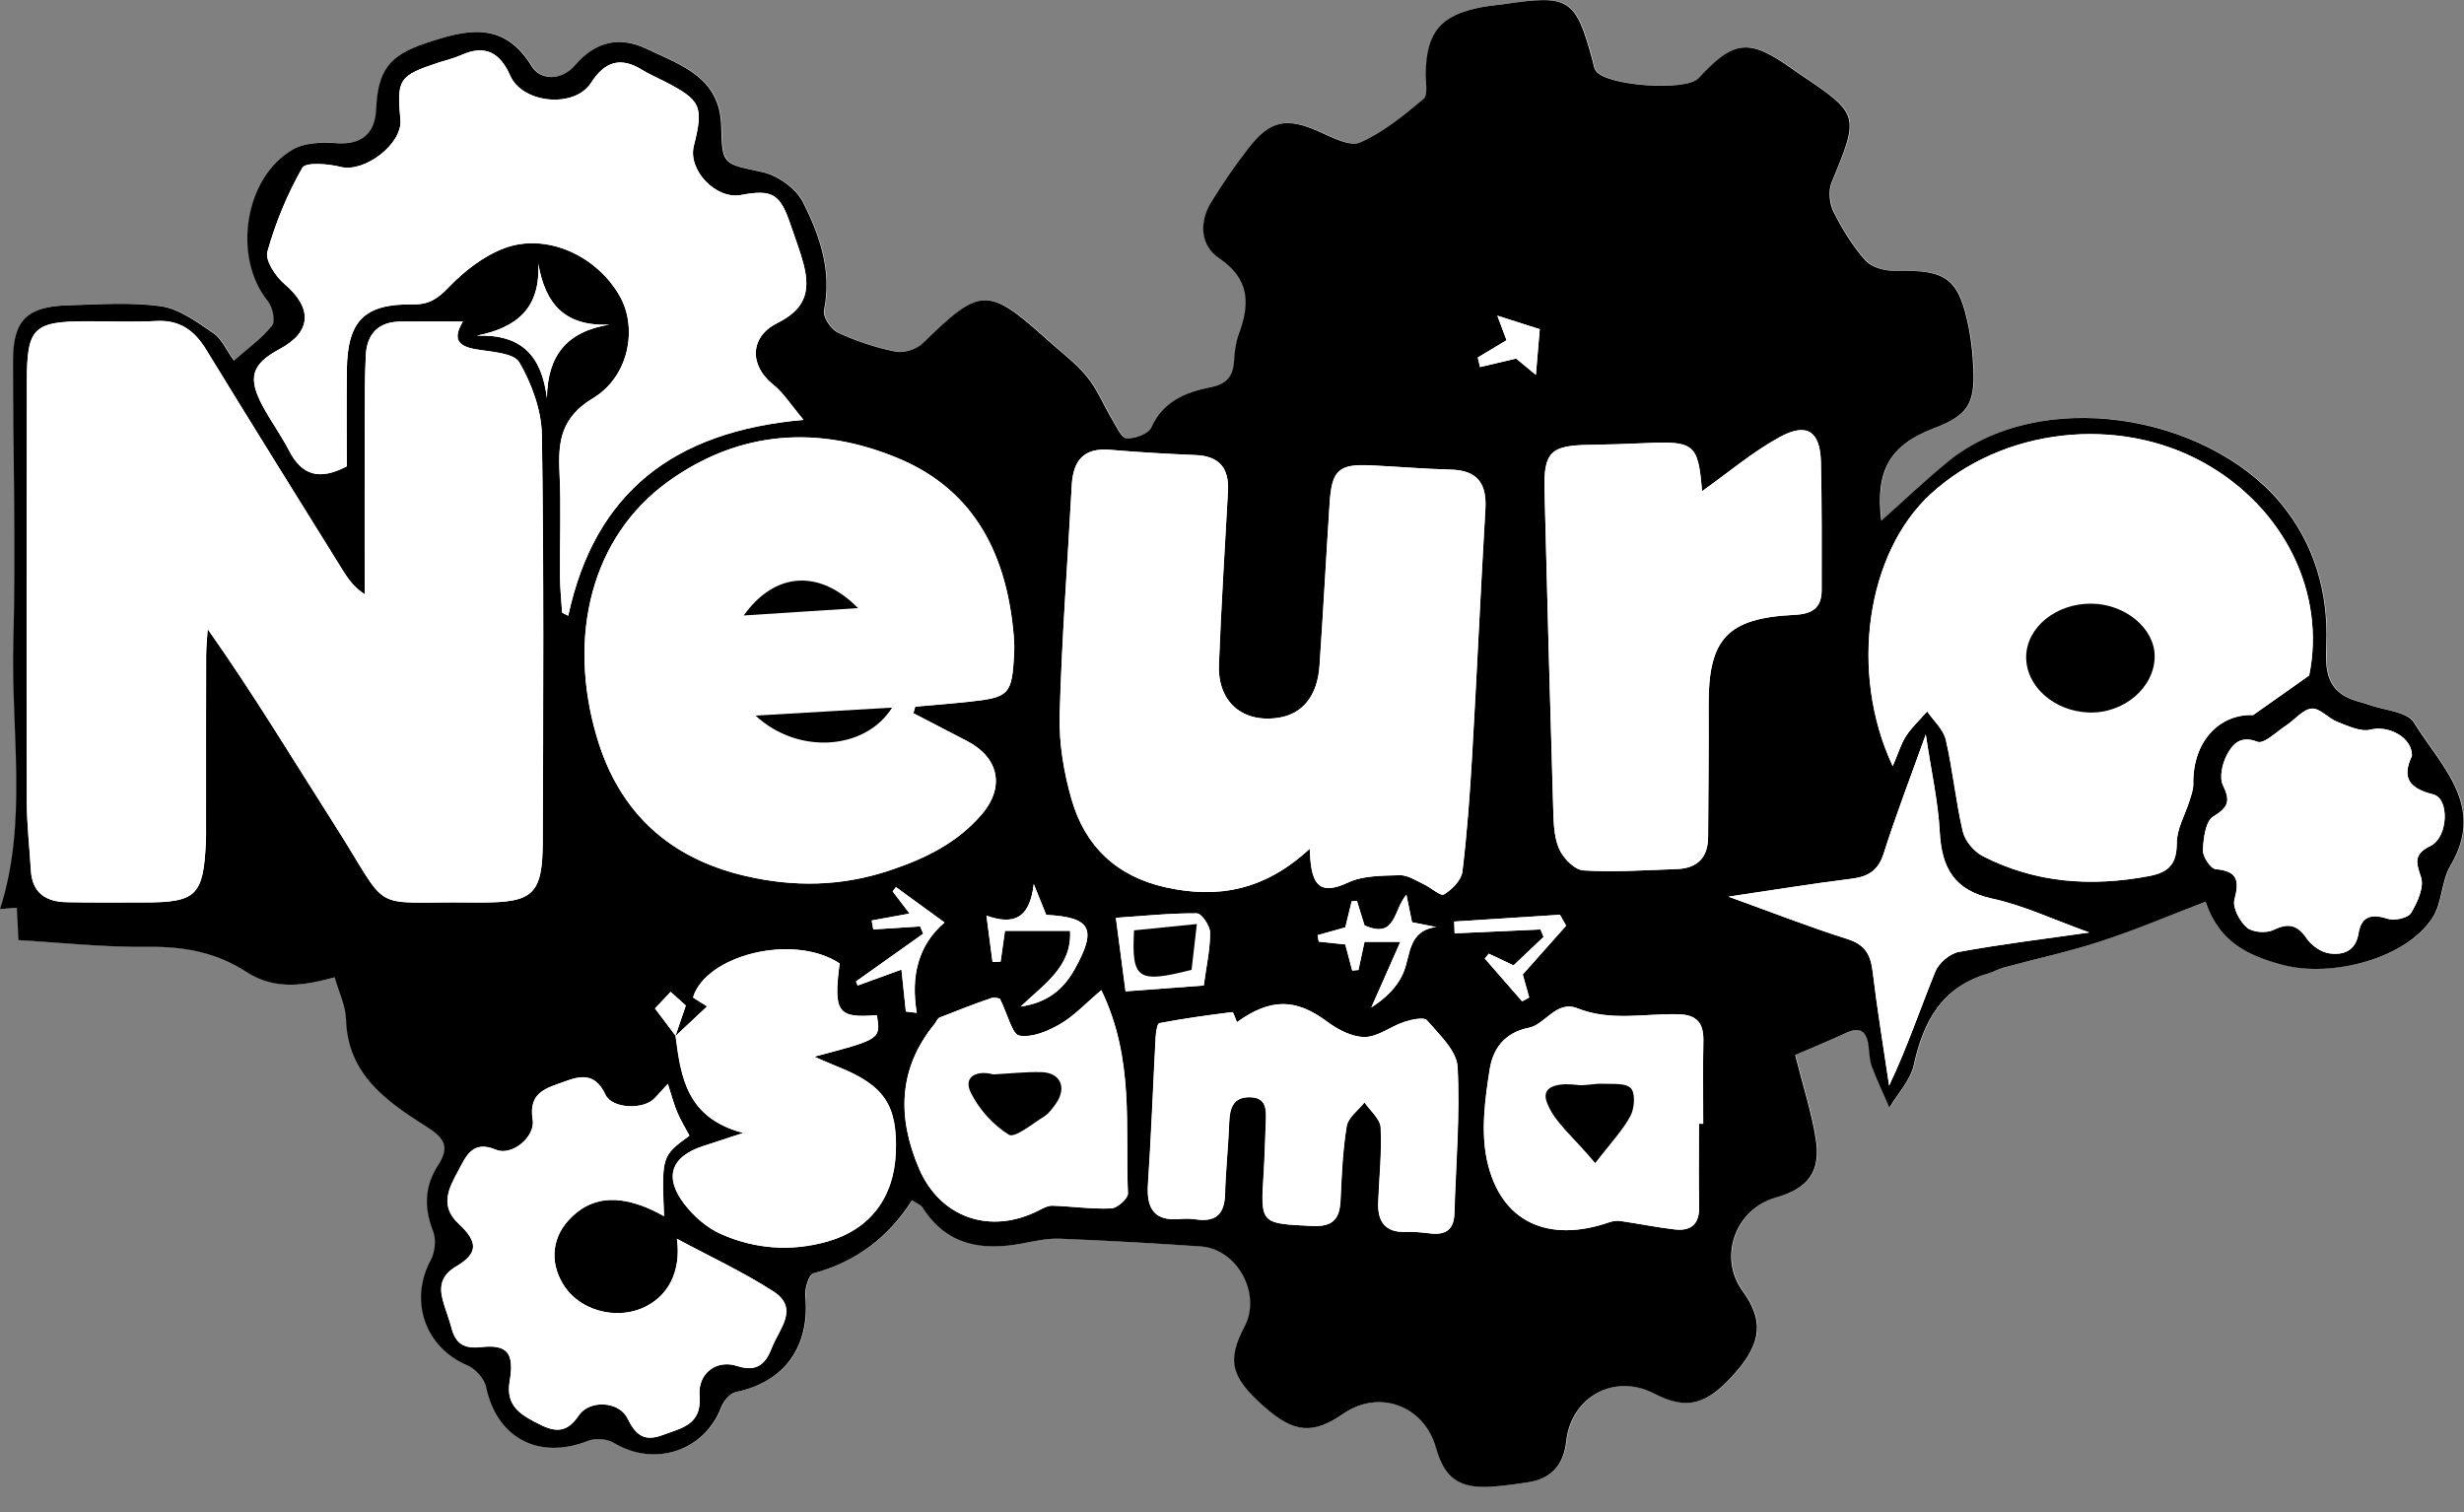 <svg width="88" height="54" viewBox="0 0 88 54" fill="none" xmlns="http://www.w3.org/2000/svg">
<rect x="0" y="0" width="88" height="54" fill="#808080" stroke="none"/>
<path d="M78.772 32.199C79.265 33.655 80.288 34.131 81.582 34.464C83.284 34.902 85.937 34.242 86.891 32.772C87.237 32.239 87.203 31.463 87.531 30.91C88.812 28.752 87.168 27.341 86.228 25.8C85.99 25.412 85.188 25.368 84.643 25.173C84.417 25.093 84.178 25.047 83.958 24.955C83.064 24.59 83.062 23.802 83.096 23.026C83.176 21.129 82.653 19.384 81.46 17.958C78.789 14.765 72.872 13.792 69.582 16.486C68.765 17.153 68.001 17.883 67.205 18.592C66.98 16.814 67.509 15.891 69.077 15.293C70.283 14.832 70.553 14.438 70.492 13.138C70.469 12.662 70.425 12.184 70.331 11.718C69.977 9.934 69.541 9.624 67.733 9.67C67.366 9.68 66.875 9.557 66.649 9.309C66.184 8.798 65.81 8.183 65.5 7.561C65.353 7.265 65.309 6.802 65.431 6.504C66.423 4.111 66.425 4.072 64.32 2.663C64.215 2.593 64.11 2.518 64.007 2.446C62.481 1.362 61.944 1.417 60.68 2.788C60.239 3.268 57.371 3.067 57.008 2.524C56.941 2.423 56.926 2.287 56.893 2.164C56.293 -0.053 56.062 -0.202 53.756 0.14C53.473 0.182 53.184 0.201 52.903 0.257C51.464 0.539 50.959 1.153 50.936 2.616C50.93 2.927 51.022 3.388 50.858 3.528C50.154 4.114 49.42 4.721 48.594 5.084C48.227 5.244 47.592 4.902 47.12 4.694C45.981 4.187 45.39 4.279 44.623 5.265C44.136 5.892 43.683 6.552 43.268 7.229C42.828 7.946 42.891 8.766 43.551 9.211C44.66 9.961 44.658 10.846 44.26 11.924C44.151 12.219 44.109 12.546 44.092 12.861C44.061 13.412 43.849 13.704 43.26 13.821C42.377 13.996 41.563 14.316 41.136 15.26C41.033 15.49 40.544 15.671 40.251 15.646C40.058 15.631 39.88 15.218 39.727 14.964C39.423 14.461 39.2 13.895 38.833 13.446C38.433 12.958 37.907 12.572 37.435 12.146C35.292 10.219 35.041 10.236 32.986 12.243C32.763 12.461 32.309 12.614 32.011 12.555C31.3 12.414 30.593 12.177 29.935 11.873C29.69 11.76 29.396 11.312 29.444 11.081C29.73 9.676 29.293 8.405 28.692 7.217C28.446 6.73 27.798 6.265 27.253 6.145C25.848 5.835 25.806 5.915 25.773 4.508C25.735 2.757 24.343 2.331 23.123 1.746C22.137 1.274 21.282 1.478 20.56 2.321C20.076 2.885 19.323 2.879 19.002 2.358C17.983 0.698 16.635 1.067 15.226 1.537C13.907 1.979 13.513 2.518 13.45 3.9C13.41 4.791 12.903 5.17 12.037 5.109C11.523 5.072 10.913 5.086 10.488 5.327C8.739 6.325 8.315 9.19 9.582 10.75C9.752 10.961 9.859 11.465 9.733 11.624C9.372 12.081 8.875 12.433 8.374 12.874C8.091 12.486 7.93 12.096 7.64 11.899C7.059 11.507 6.435 11.029 5.778 10.936C4.686 10.777 3.552 10.867 2.44 10.899C0.973 10.941 0.48 11.442 0.48 12.88C0.482 16.226 0.582 19.573 0.492 22.915C0.404 26.119 1.015 29.367 0.016 32.461C0.18 32.449 0.398 32.432 0.616 32.415C0.631 32.713 0.647 33.013 0.675 33.571C2.168 33.657 3.765 33.831 5.361 33.812C6.623 33.795 7.774 34.026 8.814 34.703C9.877 35.393 10.957 35.169 11.97 34.898C12.115 35.41 12.36 35.902 12.373 36.399C12.433 38.389 13.853 39.349 15.277 40.251C15.918 40.658 16.067 40.983 15.665 41.601C15.176 42.352 15.151 43.128 15.486 43.971C15.601 44.26 15.553 44.709 15.402 44.99C14.618 46.447 15.199 48.118 16.709 48.757C16.996 48.877 17.314 49.231 17.377 49.527C17.757 51.351 19.262 52.148 21.032 51.45C21.292 51.347 21.707 51.382 21.944 51.525C23.401 52.404 25.186 51.812 25.781 50.236C25.863 50.018 26.098 49.747 26.305 49.705C28.037 49.347 28.947 48.082 28.776 46.271C28.752 46.004 28.905 45.512 29.069 45.468C30.581 45.061 31.738 44.189 32.59 42.859C32.768 42.977 32.904 43.021 32.963 43.115C33.831 44.484 35.105 44.679 36.561 44.396C36.993 44.312 37.439 44.216 37.873 44.233C39.549 44.3 41.224 44.396 42.899 44.509C44.209 44.599 45.078 46.204 44.467 47.365C43.822 48.588 43.971 49.185 45.185 50.248C46.245 51.175 46.91 51.23 48.005 50.477C49.277 49.602 50.881 50.198 51.301 51.699C51.601 52.773 52.127 53.16 53.253 53.091C53.697 53.064 54.14 52.999 54.582 52.932C55.419 52.804 55.859 52.318 55.953 51.468C56.127 49.867 57.685 49.032 59.096 49.762C60.262 50.366 60.971 50.183 61.998 49.011C62.936 47.94 63.005 47.135 62.252 46.101C61.374 44.895 61.982 43.18 63.435 42.765C64.596 42.434 65.051 41.84 64.863 40.662C64.714 39.721 64.414 38.806 64.129 37.672C64.588 37.473 65.28 37.19 65.959 36.879C66.448 36.653 66.676 36.827 66.745 37.318C66.779 37.571 66.777 37.837 66.863 38.072C67.049 38.574 67.282 39.058 67.496 39.549C67.796 39.041 68.249 38.567 68.368 38.02C68.708 36.449 69.385 35.233 71.029 34.758C71.21 34.705 71.379 34.6 71.562 34.552C72.723 34.239 73.902 33.986 75.042 33.613C76.273 33.206 77.485 32.69 78.772 32.199Z" fill="white"/>
<path d="M78.771 32.201C77.485 32.692 76.273 33.21 75.026 33.617C73.887 33.99 72.707 34.242 71.547 34.556C71.363 34.606 71.197 34.711 71.013 34.763C69.369 35.237 68.692 36.455 68.352 38.024C68.234 38.571 67.78 39.047 67.48 39.553C67.266 39.062 67.035 38.577 66.847 38.076C66.761 37.842 66.765 37.575 66.729 37.322C66.66 36.829 66.433 36.657 65.943 36.883C65.264 37.196 64.573 37.479 64.114 37.676C64.398 38.81 64.699 39.725 64.848 40.666C65.035 41.846 64.58 42.438 63.42 42.769C61.967 43.184 61.357 44.901 62.236 46.105C62.989 47.141 62.921 47.946 61.982 49.015C60.955 50.187 60.246 50.37 59.08 49.766C57.669 49.036 56.111 49.87 55.937 51.471C55.845 52.322 55.404 52.81 54.566 52.936C54.127 53.003 53.683 53.068 53.237 53.095C52.111 53.162 51.586 52.777 51.286 51.703C50.867 50.2 49.263 49.606 47.99 50.481C46.896 51.234 46.229 51.179 45.17 50.252C43.956 49.187 43.807 48.592 44.451 47.369C45.061 46.208 44.193 44.602 42.883 44.513C41.209 44.398 39.534 44.304 37.857 44.237C37.423 44.22 36.978 44.316 36.546 44.4C35.089 44.683 33.816 44.488 32.948 43.119C32.889 43.025 32.751 42.981 32.575 42.863C31.724 44.195 30.566 45.065 29.053 45.472C28.889 45.516 28.736 46.008 28.761 46.275C28.933 48.086 28.023 49.351 26.289 49.709C26.082 49.751 25.849 50.022 25.765 50.24C25.171 51.816 23.385 52.408 21.928 51.529C21.689 51.386 21.276 51.351 21.016 51.454C19.246 52.152 17.743 51.357 17.361 49.531C17.3 49.235 16.98 48.881 16.694 48.761C15.183 48.122 14.6 46.453 15.386 44.994C15.537 44.713 15.583 44.264 15.47 43.975C15.136 43.132 15.161 42.356 15.65 41.605C16.051 40.987 15.904 40.662 15.262 40.255C13.838 39.351 12.415 38.391 12.358 36.403C12.342 35.906 12.098 35.414 11.954 34.902C10.941 35.175 9.863 35.399 8.798 34.707C7.758 34.03 6.607 33.801 5.345 33.816C3.749 33.837 2.153 33.661 0.66 33.575C0.631 33.017 0.616 32.719 0.6 32.419C0.382 32.436 0.164 32.451 0 32.465C1 29.371 0.388 26.121 0.476 22.919C0.568 19.577 0.466 16.23 0.465 12.884C0.465 11.446 0.958 10.945 2.424 10.903C3.539 10.871 4.67 10.783 5.762 10.94C6.418 11.035 7.043 11.511 7.624 11.903C7.915 12.1 8.075 12.49 8.358 12.878C8.859 12.435 9.356 12.085 9.718 11.628C9.844 11.467 9.737 10.963 9.567 10.754C8.299 9.194 8.723 6.329 10.473 5.331C10.897 5.09 11.507 5.076 12.021 5.113C12.887 5.174 13.394 4.795 13.434 3.904C13.497 2.522 13.889 1.983 15.21 1.541C16.619 1.071 17.967 0.702 18.986 2.362C19.305 2.884 20.06 2.887 20.544 2.325C21.269 1.482 22.121 1.278 23.108 1.75C24.329 2.335 25.719 2.761 25.758 4.512C25.788 5.919 25.832 5.839 27.237 6.149C27.782 6.269 28.43 6.734 28.677 7.221C29.277 8.407 29.717 9.678 29.428 11.085C29.38 11.315 29.675 11.762 29.919 11.877C30.579 12.181 31.285 12.418 31.996 12.559C32.294 12.618 32.747 12.467 32.971 12.247C35.026 10.24 35.276 10.223 37.419 12.15C37.894 12.576 38.417 12.962 38.817 13.45C39.186 13.899 39.408 14.465 39.712 14.968C39.865 15.222 40.042 15.635 40.235 15.65C40.528 15.675 41.017 15.494 41.121 15.264C41.547 14.32 42.361 14.001 43.245 13.825C43.835 13.708 44.046 13.415 44.076 12.865C44.093 12.55 44.136 12.223 44.245 11.928C44.642 10.85 44.644 9.967 43.535 9.215C42.876 8.77 42.814 7.95 43.252 7.233C43.667 6.556 44.118 5.896 44.608 5.269C45.374 4.285 45.965 4.191 47.105 4.698C47.575 4.906 48.211 5.248 48.578 5.088C49.404 4.725 50.139 4.12 50.842 3.532C51.006 3.394 50.915 2.933 50.92 2.62C50.943 1.155 51.448 0.542 52.888 0.261C53.169 0.205 53.455 0.186 53.74 0.144C56.048 -0.198 56.277 -0.049 56.877 2.168C56.91 2.291 56.925 2.427 56.992 2.528C57.355 3.071 60.221 3.272 60.665 2.792C61.928 1.421 62.466 1.367 63.991 2.45C64.094 2.524 64.2 2.597 64.305 2.667C66.41 4.076 66.406 4.117 65.416 6.508C65.291 6.806 65.335 7.269 65.484 7.565C65.796 8.187 66.169 8.8 66.633 9.313C66.859 9.561 67.35 9.684 67.717 9.674C69.526 9.63 69.962 9.94 70.316 11.722C70.407 12.188 70.453 12.666 70.476 13.142C70.537 14.44 70.268 14.836 69.061 15.297C67.494 15.895 66.966 16.82 67.19 18.596C67.985 17.887 68.752 17.157 69.566 16.49C72.858 13.796 78.775 14.771 81.444 17.962C82.637 19.388 83.161 21.133 83.081 23.03C83.048 23.804 83.048 24.592 83.943 24.959C84.165 25.049 84.401 25.096 84.627 25.177C85.172 25.372 85.975 25.416 86.212 25.804C87.153 27.343 88.797 28.756 87.516 30.914C87.187 31.467 87.223 32.243 86.875 32.776C85.921 34.246 83.268 34.908 81.566 34.468C80.287 34.134 79.264 33.657 78.771 32.201ZM24.123 37.003C24.239 36.661 24.354 36.319 24.494 35.911C24.385 35.812 24.15 35.602 23.953 35.422C23.742 35.644 23.538 35.862 23.393 36.015C23.628 36.328 23.88 36.661 24.131 36.994C24.326 38.458 24.515 39.924 26.549 40.462C25.864 40.685 25.482 40.811 25.1 40.936C23.976 41.307 23.708 42.033 24.442 42.995C24.777 43.434 25.247 43.847 25.746 44.069C26.97 44.612 28.27 44.71 29.575 44.333C31.076 43.901 31.934 42.767 31.996 41.165C32.061 39.454 31.581 38.752 29.893 38.083C29.64 37.984 29.394 37.871 29.084 37.737C31.456 37.114 31.456 37.114 31.321 36.254C29.923 36.374 29.761 36.151 29.99 34.407C28.323 33.313 25.203 34.12 24.756 35.625C24.941 35.741 25.127 35.858 25.259 35.942C24.838 36.334 24.477 36.672 24.123 37.003ZM16.533 11.485C15.744 11.485 15.017 11.477 14.291 11.486C13.518 11.496 13.109 11.928 13.069 12.67C13.025 13.496 13.033 14.325 13.031 15.153C13.027 17.178 13.029 19.201 13.029 21.225C12.646 20.977 12.436 20.678 12.243 20.367C10.612 17.744 8.976 15.123 7.366 12.488C6.946 11.8 6.422 11.42 5.582 11.466C4.757 11.509 3.927 11.471 3.099 11.475C1.195 11.481 0.964 11.706 0.962 13.618C0.956 18.619 0.948 23.621 0.96 28.622C0.962 29.446 1.057 30.27 1.107 31.094C1.155 31.893 1.648 32.205 2.374 32.22C3.298 32.239 4.221 32.229 5.147 32.229C7.012 32.229 7.265 31.987 7.353 30.096C7.366 29.809 7.36 29.522 7.36 29.236C7.362 27.293 7.358 25.349 7.364 23.407C7.364 23.093 7.401 22.781 7.42 22.468C9.056 24.787 10.465 27.129 11.935 29.433C14.023 32.703 13.079 32.184 16.835 32.231C16.963 32.233 17.09 32.231 17.218 32.231C19.047 32.231 19.378 31.931 19.386 30.061C19.403 25.219 19.43 20.376 19.355 15.536C19.341 14.656 18.995 13.712 18.55 12.943C18.349 12.597 17.535 12.569 16.986 12.473C16.367 12.366 16.155 12.112 16.533 11.485ZM46.776 30.31C46.818 31.427 46.994 32.061 48.143 31.52C48.685 31.264 49.374 31.275 49.997 31.256C50.278 31.249 50.572 31.449 50.85 31.578C51.104 31.696 51.45 32.015 51.572 31.943C51.859 31.769 52.194 31.434 52.23 31.13C52.4 29.742 52.498 28.345 52.58 26.947C52.75 24.024 52.88 21.099 53.052 18.176C53.106 17.266 52.765 16.797 51.821 16.773C50.867 16.748 49.915 16.664 48.961 16.62C47.816 16.566 47.567 16.788 47.491 17.958C47.363 19.896 47.263 21.837 47.129 23.774C47.055 24.852 46.525 25.498 45.673 25.632C44.384 25.833 43.486 25.072 43.535 23.741C43.614 21.672 43.745 19.608 43.858 17.541C43.902 16.723 43.55 16.289 42.706 16.253C41.688 16.211 40.671 16.153 39.656 16.065C38.704 15.981 38.328 16.448 38.28 17.338C38.134 20.072 37.922 22.804 37.848 25.54C37.821 26.54 37.995 27.58 38.272 28.545C38.754 30.226 39.884 31.304 41.646 31.692C43.503 32.101 45.175 31.797 46.776 30.31ZM32.621 25.471C32.642 25.393 32.665 25.314 32.686 25.238C33.315 25.181 33.944 25.133 34.571 25.066C36.056 24.909 36.14 24.817 36.219 23.33C36.228 23.141 36.223 22.948 36.207 22.758C35.978 19.896 34.859 17.535 32.097 16.377C29.248 15.182 26.409 15.358 23.848 17.209C21.144 19.162 20.234 22.693 21.32 26.345C22.125 29.05 23.939 30.662 26.623 31.285C28.337 31.683 30.034 31.667 31.78 31.084C33.07 30.654 34.188 30.098 35.053 29.094C35.909 28.102 35.664 27.047 34.531 26.463C33.894 26.135 33.257 25.802 32.621 25.471ZM67.599 27.36C67.8 26.894 67.895 26.557 68.079 26.28C68.287 25.963 68.574 25.697 68.828 25.408C69.058 25.745 69.407 26.052 69.493 26.421C69.744 27.502 69.847 28.618 70.101 29.698C70.18 30.033 70.497 30.411 70.807 30.572C72.69 31.539 74.684 31.679 76.751 31.289C77.468 31.153 77.743 30.853 77.743 30.102C77.743 29.603 78.041 29.104 78.196 28.603C78.257 28.406 78.334 28.201 78.332 28.003C78.307 26.471 79.274 25.494 80.469 25.538C81.234 24.999 81.794 24.603 82.471 24.125C83.065 21.208 81.612 18.155 78.729 16.539C75.651 14.815 71.518 15.283 68.947 17.65C66.674 19.742 66.022 23.997 67.599 27.36ZM12.384 16.656C12.384 15.555 12.373 14.381 12.386 13.209C12.408 11.456 13.01 10.842 14.751 10.869C15.317 10.879 15.631 10.665 16.021 10.261C16.573 9.688 17.262 9.147 17.998 8.867C19.506 8.294 21.332 9.131 22.146 10.596C22.771 11.72 22.467 13.444 21.181 14.219C20.037 14.907 19.927 15.758 19.982 16.874C20.043 18.113 19.988 19.357 19.999 20.6C20.003 21.028 20.049 21.455 20.076 21.883C20.148 21.917 20.221 21.954 20.294 21.988C21.238 17.608 24.037 15.4 28.7 14.993C28.218 14.423 27.969 14.016 27.62 13.739C26.742 13.045 26.784 12.024 27.753 11.54C28.686 11.075 28.967 10.485 28.702 9.45C28.576 8.959 28.388 8.483 28.226 8.001C27.862 6.921 27.574 6.753 26.461 6.963C25.57 7.131 24.559 6.076 24.779 5.208C25.138 3.786 25.039 3.574 23.706 2.893C23.452 2.763 23.184 2.65 22.941 2.499C22.163 2.016 21.599 2.191 21.106 2.96C20.515 3.876 18.661 3.698 18.223 2.704C17.866 1.891 17.338 1.578 16.482 1.962C16.221 2.079 15.939 2.144 15.665 2.233C14.247 2.7 14.164 2.824 14.3 4.275C14.38 5.141 13.015 6.172 12.174 5.961C11.725 5.849 10.916 5.78 10.796 5.992C10.261 6.927 9.84 7.95 9.549 8.988C9.461 9.299 9.842 9.871 10.161 10.143C11.163 10.993 11.136 11.846 10.001 12.456C8.974 13.008 8.829 13.49 9.404 14.542C9.695 15.071 10.052 15.564 10.328 16.1C10.773 16.964 11.396 17.176 12.384 16.656ZM60.785 17.543C60.648 15.855 60.518 15.744 58.764 15.824C58.095 15.855 57.426 15.876 56.759 15.886C55.381 15.905 55.126 16.144 55.161 17.511C55.254 21.269 55.356 25.028 55.468 28.784C55.484 29.291 55.484 29.836 55.671 30.289C55.811 30.627 56.227 31.061 56.543 31.082C57.652 31.153 58.77 31.073 59.883 31.035C60.607 31.01 60.999 30.635 61.003 29.893C61.011 28.333 61.03 26.775 61.02 25.215C61.007 22.816 61.672 22.074 64.085 21.957C64.718 21.927 65.058 21.711 65.058 21.074C65.058 19.549 65.068 18.021 65.031 16.495C65.004 15.406 64.534 15.077 63.563 15.606C62.586 16.142 61.718 16.88 60.785 17.543ZM23.851 38.707C23.634 38.946 23.511 39.083 23.387 39.219C22.997 39.641 21.867 39.607 21.624 39.093C21.294 38.393 20.848 38.376 20.225 38.607C19.559 38.854 18.86 38.978 19.028 39.993C19.129 40.603 18.282 41.297 17.724 41.064C16.872 40.708 16.655 41.288 16.367 41.819C16.023 42.45 15.701 43.075 16.388 43.71C17.087 44.36 17.08 44.765 16.298 45.228C15.786 45.532 15.679 45.912 15.814 46.424C15.904 46.763 16.042 47.088 16.128 47.426C16.271 47.984 16.577 48.178 17.174 48.111C18.122 48.004 18.38 48.319 18.206 49.33C18.049 50.244 18.646 50.554 19.296 50.879C19.86 51.162 20.269 51.154 20.665 50.56C21.049 49.98 22.106 50.04 22.408 50.646C22.693 51.219 22.978 51.506 23.658 51.254C24.352 50.995 25.073 50.885 24.987 49.843C24.92 49.053 25.584 48.541 26.333 48.785C27.046 49.019 27.354 48.692 27.57 48.132C27.824 47.468 28.566 46.728 27.623 46.122C26.528 45.415 25.331 44.862 24.18 44.243C24.341 45.405 23.865 46.34 22.917 46.73C21.957 47.126 20.75 46.791 20.185 45.973C19.644 45.191 19.682 44.279 20.286 43.603C21.119 42.666 22.255 42.61 23.718 43.434C23.634 41.286 23.634 41.286 24.626 40.559C24.482 40.286 24.316 40.018 24.196 39.733C24.069 39.446 23.993 39.144 23.851 38.707ZM44.178 36.504C44.112 36.357 44.049 36.139 44.015 36.145C43.143 36.254 42.272 36.374 41.409 36.539C41.335 36.552 41.287 36.877 41.277 37.059C41.184 38.804 41.121 40.553 41.004 42.297C40.945 43.182 41.245 43.627 42.178 43.532C42.365 43.513 42.562 43.524 42.749 43.551C43.445 43.645 43.736 43.335 43.755 42.649C43.778 41.79 43.872 40.936 43.904 40.077C43.923 39.569 44.05 39.177 44.638 39.184C45.24 39.19 45.233 39.632 45.214 40.066C45.185 40.67 45.175 41.274 45.137 41.878C45.019 43.723 45.017 43.691 46.869 43.782C47.586 43.817 47.846 43.551 47.879 42.878C47.921 41.989 47.955 41.094 48.1 40.219C48.152 39.909 48.515 39.651 48.737 39.368C48.94 39.668 49.299 39.959 49.315 40.267C49.358 41.152 49.263 42.044 49.227 42.934C49.198 43.622 49.468 44.025 50.223 43.995C50.508 43.983 50.796 44.014 51.079 44.048C51.626 44.115 51.93 43.922 51.947 43.335C51.997 41.588 52.154 39.836 52.06 38.099C52.029 37.521 51.404 36.946 50.968 36.439C50.861 36.313 50.418 36.409 50.158 36.495C49.676 36.653 49.217 37.03 48.745 37.034C48.292 37.038 47.776 36.766 47.389 36.477C46.3 35.669 45.393 35.627 44.178 36.504ZM86.141 26.995C86.16 26.335 85.296 25.892 84.663 26.058C84.314 26.15 83.861 25.928 83.478 25.783C83.153 25.659 82.849 25.282 82.561 25.307C82.245 25.334 81.964 25.703 81.656 25.903C81.312 26.127 80.853 26.584 80.622 26.492C80.014 26.249 79.733 26.584 79.538 26.949C79.37 27.261 79.255 27.76 79.391 28.043C79.668 28.612 79.584 28.832 79.041 29.165C78.767 29.333 78.693 29.947 78.676 30.365C78.666 30.595 78.949 31.023 79.129 31.04C79.913 31.113 79.983 31.44 79.802 32.13C79.727 32.415 79.987 32.902 80.243 33.124C80.446 33.3 80.939 33.336 81.195 33.212C81.735 32.95 82.046 33.029 82.383 33.518C82.555 33.767 82.889 34.005 83.182 34.047C83.671 34.12 84.128 33.975 84.23 33.348C84.331 32.728 84.683 32.621 85.269 32.812C85.514 32.893 86 32.788 86.109 32.606C86.336 32.229 86.587 31.677 86.462 31.321C86.269 30.765 86.22 30.497 86.812 30.205C87.432 29.899 87.491 28.519 86.9 28.371C86.028 28.152 85.774 27.777 86.141 26.995ZM60.678 40.131C60.728 40.131 60.778 40.131 60.827 40.131C60.827 39.146 60.812 38.162 60.833 37.177C60.846 36.552 60.615 36.238 59.954 36.221C58.747 36.187 57.531 36.485 56.335 36.007C55.583 35.707 55.184 36.586 54.604 36.701C53.702 36.879 53.316 37.487 53.205 38.173C53.033 39.248 52.88 40.41 53.108 41.448C53.589 43.643 55.289 44.407 57.484 43.645C57.61 43.601 57.761 43.587 57.893 43.606C58.533 43.7 59.17 43.832 59.814 43.905C60.399 43.972 60.697 43.708 60.682 43.081C60.661 42.1 60.678 41.115 60.678 40.131ZM35.712 35.669C35.705 35.669 35.534 35.6 35.402 35.646C34.781 35.858 34.169 36.097 33.559 36.34C33.485 36.37 33.447 36.487 33.387 36.56C32.072 38.16 32.047 39.911 32.823 41.727C33.581 43.496 35.372 44.105 37.094 43.23C37.251 43.15 37.427 43.052 37.591 43.058C38.291 43.081 38.993 43.186 39.691 43.155C39.907 43.146 40.293 42.798 40.285 42.618C40.184 40.251 40.526 37.821 39.335 35.361C38.792 35.818 38.373 36.275 37.863 36.573C37.431 36.825 36.863 37.062 36.41 36.984C36.15 36.94 36.001 36.252 35.712 35.669ZM74.619 33.302C73.311 32.834 72.266 32.333 71.162 32.096C69.792 31.799 69.346 30.998 69.277 29.708C69.22 28.635 68.979 27.572 68.778 26.232C68.203 27.838 67.7 29.14 67.28 30.469C67.085 31.086 66.729 31.31 66.127 31.384C64.737 31.556 63.355 31.782 61.732 32.023C63.303 32.589 64.626 33.111 65.98 33.537C66.605 33.734 66.807 34.092 66.88 34.692C67.044 36.055 67.268 37.412 67.469 38.772C68.115 37.416 68.576 36.038 69.121 34.694C69.245 34.39 69.639 34.055 69.958 33.998C71.421 33.726 72.898 33.549 74.619 33.302ZM19.223 9.41C19.305 11.007 18.462 11.701 17.026 11.989C18.638 11.93 19.347 12.716 19.533 14.224C19.548 12.712 20.23 11.844 21.758 11.595C20.19 11.659 19.475 10.886 19.223 9.41ZM50.012 33.636C49.624 34.514 49.301 35.246 48.978 35.977C49.468 35.669 49.89 35.265 50.108 34.772C50.391 34.134 50.265 33.246 51.291 33.107C50.999 33.05 50.704 32.99 50.431 32.937C50.356 32.575 50.293 32.266 50.23 31.956C49.758 32.495 49.865 33.554 48.733 33.048C48.645 32.763 48.554 32.467 48.462 32.172C48.401 32.178 48.338 32.182 48.276 32.187C48.198 32.503 48.122 32.818 48.047 33.122C47.697 33.22 47.376 33.31 47.057 33.398C47.07 33.474 47.084 33.55 47.099 33.629C47.418 33.663 47.739 33.698 48.047 33.73C48.135 34.063 48.215 34.361 48.294 34.661C48.368 34.656 48.443 34.65 48.517 34.642C48.586 34.325 48.653 34.009 48.733 33.638C49.056 33.636 49.389 33.636 50.012 33.636ZM42.992 35.195C43.088 34.485 43.224 33.893 43.218 33.3C43.216 33.059 42.912 32.619 42.744 32.617C41.807 32.61 40.868 32.709 39.853 32.778C39.977 33.721 40.09 34.583 40.199 35.403C41.211 35.327 42.111 35.26 42.992 35.195ZM36.456 35.948C37.362 35.814 37.957 35.376 38.379 34.619C39.186 33.172 38.977 32.761 37.366 32.673C37.264 32.421 37.157 32.157 36.92 31.572C36.775 32.843 36.175 33.032 35.232 32.702C35.316 33.344 35.383 33.851 35.448 34.357C35.544 34.352 35.641 34.348 35.737 34.342C35.785 34 35.833 33.657 35.892 33.243C36.679 33.243 37.423 33.243 38.218 33.243C38.289 34.524 37.295 35.137 36.456 35.948ZM31.133 32.872C31.152 32.979 31.172 33.086 31.189 33.193C31.747 33.157 32.305 33.122 32.864 33.086C32.9 33.172 32.936 33.258 32.973 33.346C32.172 33.914 31.372 34.481 30.571 35.051C30.59 35.099 30.61 35.147 30.629 35.197C31.131 35.013 31.636 34.831 32.196 34.627C32.252 35.162 32.303 35.644 32.353 36.126C32.483 36.141 32.613 36.156 32.743 36.172C32.52 34.871 32.793 33.744 33.735 32.946C33.08 32.468 32.541 32.077 32 31.683C31.959 31.732 31.919 31.782 31.879 31.832C32.07 32.082 32.26 32.333 32.485 32.627C31.965 32.721 31.548 32.797 31.133 32.872ZM55.933 33.059C55.859 32.929 55.786 32.799 55.711 32.669C54.452 32.749 53.194 32.832 51.934 32.912C51.939 33.051 51.943 33.193 51.949 33.333C52.972 33.287 53.993 33.239 55.016 33.193C55.052 33.281 55.09 33.369 55.126 33.459C54.767 33.801 54.407 34.141 54.054 34.476C53.698 34.307 53.434 34.183 53.169 34.059C53.121 34.116 53.075 34.176 53.027 34.233C53.471 34.742 53.916 35.25 54.36 35.761C54.444 35.715 54.528 35.669 54.612 35.623C54.528 35.323 54.444 35.021 54.383 34.801C54.922 34.197 55.426 33.629 55.933 33.059ZM52.779 12.767C52.805 12.882 52.832 12.995 52.859 13.11C53.274 13.012 53.689 12.915 54.148 12.806C54.331 12.957 54.557 13.144 54.853 13.389C54.908 12.741 54.954 12.209 54.992 11.758C54.515 11.605 54.069 11.464 53.477 11.274C53.626 11.666 53.715 11.909 53.805 12.152C53.463 12.358 53.121 12.563 52.779 12.767Z" fill="black"/>
<path d="M16.53 11.482C16.152 12.109 16.362 12.361 16.982 12.47C17.53 12.566 18.345 12.595 18.546 12.941C18.991 13.709 19.337 14.653 19.35 15.533C19.425 20.373 19.396 25.216 19.381 30.059C19.375 31.928 19.044 32.228 17.213 32.228C17.085 32.228 16.959 32.23 16.831 32.228C13.074 32.181 14.018 32.703 11.931 29.43C10.461 27.126 9.052 24.784 7.415 22.465C7.396 22.779 7.362 23.09 7.36 23.404C7.354 25.346 7.356 27.29 7.356 29.233C7.356 29.52 7.362 29.806 7.348 30.093C7.26 31.984 7.008 32.227 5.142 32.227C4.219 32.227 3.293 32.236 2.37 32.217C1.643 32.202 1.15 31.89 1.102 31.091C1.053 30.267 0.957 29.443 0.955 28.619C0.944 23.618 0.951 18.617 0.957 13.615C0.959 11.704 1.19 11.478 3.094 11.472C3.922 11.47 4.752 11.509 5.578 11.463C6.417 11.417 6.941 11.799 7.362 12.486C8.973 15.12 10.61 17.741 12.239 20.364C12.432 20.674 12.642 20.972 13.024 21.222C13.024 19.198 13.02 17.175 13.026 15.15C13.028 14.323 13.02 13.493 13.064 12.667C13.105 11.925 13.514 11.493 14.286 11.484C15.014 11.476 15.741 11.482 16.53 11.482Z" fill="white"/>
<path d="M46.776 30.31C45.176 31.797 43.505 32.102 41.641 31.691C39.88 31.302 38.749 30.224 38.267 28.544C37.99 27.578 37.816 26.538 37.843 25.538C37.917 22.803 38.129 20.071 38.275 17.337C38.322 16.446 38.699 15.981 39.651 16.064C40.666 16.151 41.683 16.209 42.7 16.251C43.545 16.287 43.899 16.721 43.853 17.539C43.74 19.606 43.608 21.671 43.53 23.739C43.48 25.07 44.379 25.833 45.667 25.63C46.52 25.496 47.05 24.85 47.124 23.772C47.258 21.833 47.359 19.893 47.486 17.956C47.562 16.786 47.812 16.564 48.956 16.618C49.91 16.664 50.862 16.748 51.816 16.771C52.76 16.796 53.1 17.262 53.047 18.174C52.875 21.097 52.745 24.022 52.575 26.945C52.495 28.343 52.397 29.74 52.225 31.128C52.187 31.432 51.854 31.769 51.567 31.941C51.445 32.014 51.099 31.694 50.845 31.576C50.567 31.448 50.273 31.245 49.992 31.255C49.367 31.274 48.679 31.262 48.138 31.518C46.994 32.061 46.816 31.425 46.776 30.31Z" fill="white"/>
<path d="M32.621 25.469C33.258 25.8 33.895 26.131 34.533 26.46C35.667 27.043 35.911 28.098 35.055 29.09C34.189 30.094 33.071 30.65 31.782 31.081C30.037 31.664 28.339 31.679 26.626 31.281C23.944 30.658 22.128 29.046 21.323 26.341C20.237 22.69 21.145 19.16 23.85 17.205C26.412 15.354 29.251 15.178 32.099 16.373C34.862 17.532 35.98 19.893 36.21 22.755C36.225 22.944 36.231 23.137 36.221 23.326C36.143 24.814 36.059 24.905 34.573 25.062C33.946 25.129 33.317 25.177 32.688 25.234C32.663 25.315 32.642 25.391 32.621 25.469ZM26.985 25.555C28.526 26.982 30.929 26.771 31.86 25.269C30.272 25.362 28.738 25.454 26.985 25.555ZM26.565 21.98C27.999 21.887 29.257 21.806 30.646 21.717C29.27 20.319 27.683 20.413 26.565 21.98Z" fill="white"/>
<path d="M67.596 27.36C66.019 23.997 66.671 19.739 68.946 17.646C71.517 15.281 75.651 14.811 78.729 16.535C81.612 18.151 83.065 21.206 82.47 24.121C81.793 24.599 81.233 24.995 80.469 25.534C79.272 25.49 78.304 26.467 78.331 27.998C78.335 28.197 78.257 28.402 78.195 28.599C78.04 29.099 77.742 29.598 77.742 30.097C77.74 30.849 77.465 31.149 76.75 31.285C74.683 31.675 72.689 31.535 70.806 30.568C70.497 30.409 70.179 30.029 70.101 29.694C69.847 28.614 69.743 27.499 69.493 26.417C69.407 26.048 69.057 25.74 68.828 25.404C68.575 25.693 68.288 25.958 68.078 26.276C67.895 26.557 67.799 26.893 67.596 27.36ZM74.693 21.559C73.427 21.548 72.374 22.404 72.362 23.454C72.349 24.513 73.37 25.413 74.62 25.446C75.871 25.479 76.957 24.538 76.951 23.429C76.943 22.437 75.897 21.571 74.693 21.559Z" fill="white"/>
<path d="M12.384 16.654C11.396 17.172 10.774 16.962 10.329 16.102C10.052 15.566 9.694 15.073 9.405 14.543C8.83 13.492 8.975 13.01 10.002 12.458C11.137 11.846 11.164 10.995 10.162 10.144C9.843 9.873 9.465 9.301 9.551 8.99C9.841 7.952 10.262 6.929 10.797 5.994C10.918 5.782 11.726 5.851 12.175 5.963C13.015 6.174 14.382 5.143 14.301 4.277C14.166 2.826 14.25 2.702 15.666 2.235C15.938 2.146 16.221 2.081 16.483 1.964C17.339 1.58 17.867 1.893 18.224 2.706C18.662 3.7 20.517 3.878 21.107 2.962C21.602 2.195 22.166 2.017 22.943 2.501C23.186 2.652 23.451 2.763 23.707 2.895C25.04 3.576 25.137 3.788 24.78 5.21C24.56 6.078 25.573 7.133 26.462 6.965C27.575 6.755 27.864 6.923 28.227 8.003C28.389 8.485 28.577 8.961 28.703 9.452C28.971 10.487 28.689 11.075 27.755 11.542C26.785 12.026 26.743 13.046 27.621 13.741C27.971 14.018 28.217 14.423 28.701 14.995C24.04 15.404 21.241 17.612 20.295 21.99C20.222 21.955 20.149 21.919 20.077 21.885C20.05 21.456 20.004 21.03 20 20.602C19.991 19.359 20.044 18.115 19.983 16.876C19.928 15.757 20.039 14.909 21.182 14.22C22.468 13.446 22.773 11.722 22.147 10.598C21.333 9.131 19.507 8.296 17.999 8.869C17.263 9.148 16.575 9.689 16.022 10.263C15.632 10.668 15.319 10.88 14.753 10.871C13.011 10.844 12.409 11.458 12.388 13.211C12.372 14.381 12.384 15.555 12.384 16.654Z" fill="white"/>
<path d="M60.788 17.543C61.722 16.882 62.588 16.142 63.565 15.609C64.537 15.077 65.009 15.408 65.034 16.498C65.07 18.023 65.062 19.551 65.06 21.076C65.06 21.713 64.72 21.929 64.087 21.96C61.675 22.076 61.009 22.818 61.023 25.217C61.032 26.775 61.013 28.335 61.005 29.895C61.002 30.637 60.61 31.012 59.885 31.037C58.771 31.075 57.652 31.157 56.545 31.085C56.228 31.064 55.813 30.631 55.673 30.291C55.486 29.838 55.486 29.293 55.471 28.787C55.358 25.028 55.255 21.271 55.163 17.513C55.129 16.146 55.383 15.907 56.761 15.888C57.431 15.878 58.1 15.857 58.767 15.827C60.52 15.744 60.65 15.855 60.788 17.543Z" fill="white"/>
<path d="M23.851 38.706C23.992 39.143 24.069 39.445 24.189 39.728C24.31 40.015 24.476 40.281 24.619 40.554C23.629 41.281 23.629 41.281 23.711 43.429C22.247 42.605 21.113 42.661 20.28 43.598C19.675 44.276 19.637 45.186 20.178 45.968C20.744 46.787 21.951 47.121 22.91 46.725C23.86 46.334 24.334 45.401 24.174 44.238C25.327 44.858 26.522 45.41 27.617 46.117C28.558 46.725 27.816 47.463 27.564 48.127C27.349 48.687 27.042 49.014 26.327 48.781C25.577 48.536 24.914 49.048 24.981 49.838C25.069 50.88 24.346 50.991 23.652 51.249C22.973 51.501 22.689 51.214 22.402 50.641C22.1 50.035 21.042 49.977 20.658 50.555C20.262 51.151 19.853 51.157 19.289 50.874C18.639 50.549 18.041 50.239 18.2 49.325C18.374 48.314 18.114 47.999 17.167 48.106C16.571 48.173 16.265 47.98 16.122 47.421C16.035 47.083 15.898 46.758 15.808 46.419C15.672 45.907 15.777 45.525 16.292 45.223C17.074 44.76 17.081 44.355 16.381 43.705C15.695 43.068 16.018 42.443 16.36 41.814C16.649 41.282 16.867 40.703 17.718 41.059C18.278 41.292 19.123 40.598 19.022 39.988C18.854 38.973 19.553 38.849 20.218 38.602C20.842 38.371 21.287 38.388 21.618 39.088C21.861 39.602 22.991 39.636 23.381 39.214C23.511 39.082 23.633 38.944 23.851 38.706Z" fill="white"/>
<path d="M44.175 36.503C45.391 35.628 46.297 35.668 47.381 36.477C47.767 36.765 48.283 37.037 48.736 37.033C49.209 37.029 49.667 36.653 50.149 36.494C50.407 36.408 50.851 36.312 50.96 36.438C51.396 36.945 52.019 37.52 52.051 38.098C52.145 39.836 51.988 41.589 51.938 43.334C51.921 43.921 51.619 44.114 51.071 44.047C50.788 44.013 50.499 43.982 50.214 43.994C49.461 44.024 49.191 43.621 49.218 42.933C49.254 42.044 49.352 41.151 49.306 40.266C49.291 39.958 48.931 39.666 48.729 39.367C48.507 39.648 48.144 39.906 48.092 40.218C47.947 41.094 47.912 41.988 47.87 42.877C47.84 43.548 47.578 43.816 46.861 43.782C45.008 43.69 45.01 43.722 45.129 41.877C45.167 41.275 45.178 40.669 45.205 40.065C45.224 39.629 45.232 39.19 44.63 39.184C44.039 39.178 43.913 39.57 43.896 40.077C43.865 40.935 43.771 41.789 43.746 42.648C43.727 43.334 43.437 43.644 42.741 43.55C42.554 43.525 42.357 43.512 42.169 43.531C41.236 43.627 40.936 43.179 40.995 42.296C41.112 40.551 41.175 38.803 41.269 37.058C41.278 36.876 41.324 36.551 41.401 36.538C42.263 36.375 43.135 36.255 44.007 36.144C44.047 36.138 44.11 36.356 44.175 36.503Z" fill="white"/>
<path d="M24.112 37.008C24.472 36.67 24.831 36.331 25.25 35.94C25.118 35.857 24.934 35.741 24.747 35.622C25.196 34.118 28.314 33.311 29.982 34.404C29.754 36.148 29.915 36.372 31.312 36.251C31.448 37.111 31.448 37.111 29.075 37.735C29.385 37.867 29.634 37.979 29.884 38.081C31.572 38.75 32.052 39.453 31.987 41.163C31.926 42.767 31.067 43.9 29.567 44.33C28.261 44.705 26.961 44.609 25.737 44.066C25.238 43.845 24.77 43.432 24.433 42.992C23.701 42.032 23.967 41.304 25.091 40.933C25.474 40.807 25.854 40.683 26.54 40.459C24.506 39.924 24.315 38.455 24.122 36.991L24.112 37.008Z" fill="white"/>
<path d="M86.14 26.993C85.775 27.775 86.029 28.15 86.9 28.368C87.491 28.515 87.432 29.897 86.813 30.201C86.22 30.494 86.27 30.762 86.463 31.318C86.585 31.672 86.337 32.226 86.109 32.603C85.998 32.784 85.513 32.889 85.27 32.809C84.683 32.618 84.331 32.725 84.23 33.344C84.126 33.973 83.67 34.117 83.182 34.044C82.891 34.002 82.555 33.763 82.383 33.514C82.046 33.027 81.735 32.947 81.196 33.209C80.94 33.333 80.446 33.297 80.244 33.121C79.987 32.899 79.728 32.411 79.802 32.127C79.984 31.436 79.913 31.11 79.129 31.037C78.949 31.02 78.666 30.591 78.676 30.362C78.693 29.943 78.768 29.33 79.041 29.161C79.584 28.829 79.668 28.609 79.391 28.039C79.253 27.756 79.37 27.257 79.538 26.946C79.733 26.581 80.014 26.248 80.622 26.489C80.854 26.581 81.312 26.125 81.656 25.9C81.964 25.699 82.245 25.33 82.561 25.303C82.85 25.279 83.153 25.655 83.478 25.779C83.861 25.925 84.314 26.146 84.664 26.055C85.295 25.89 86.157 26.334 86.14 26.993Z" fill="white"/>
<path d="M60.679 40.13C60.679 41.114 60.662 42.099 60.685 43.084C60.7 43.711 60.4 43.974 59.817 43.907C59.175 43.833 58.538 43.701 57.896 43.609C57.764 43.59 57.613 43.603 57.487 43.647C55.292 44.41 53.593 43.645 53.111 41.451C52.883 40.411 53.036 39.25 53.208 38.176C53.317 37.492 53.703 36.882 54.608 36.704C55.187 36.589 55.587 35.71 56.338 36.01C57.535 36.488 58.751 36.19 59.957 36.224C60.618 36.243 60.85 36.555 60.836 37.18C60.815 38.164 60.831 39.149 60.831 40.134C60.779 40.13 60.729 40.13 60.679 40.13ZM56.972 41.535C57.531 40.81 57.953 40.371 58.234 39.852C58.382 39.581 58.416 39.032 58.248 38.864C58.051 38.665 57.577 38.721 57.221 38.706C56.925 38.692 56.619 38.786 56.328 38.748C55.783 38.675 55.04 38.732 55.235 39.325C55.472 40.046 56.202 40.602 56.972 41.535Z" fill="white"/>
<path d="M35.711 35.668C36 36.251 36.147 36.938 36.405 36.983C36.858 37.062 37.426 36.825 37.858 36.572C38.369 36.274 38.789 35.817 39.33 35.36C40.521 37.821 40.179 40.251 40.281 42.617C40.288 42.797 39.9 43.147 39.686 43.155C38.99 43.185 38.288 43.08 37.587 43.057C37.422 43.051 37.246 43.151 37.09 43.229C35.367 44.105 33.576 43.495 32.819 41.727C32.043 39.912 32.068 38.159 33.383 36.559C33.442 36.486 33.48 36.37 33.555 36.339C34.165 36.096 34.776 35.857 35.398 35.645C35.534 35.599 35.706 35.668 35.711 35.668ZM35.476 38.371C34.914 38.213 34.379 38.429 34.673 39.023C34.966 39.616 35.474 40.18 36.032 40.524C36.241 40.652 36.866 40.14 37.279 39.88C37.461 39.767 37.602 39.572 37.726 39.39C38.113 38.826 37.864 38.303 37.181 38.289C36.614 38.28 36.046 38.341 35.476 38.371Z" fill="white"/>
<path d="M74.616 33.3C72.895 33.546 71.418 33.724 69.957 33.994C69.638 34.053 69.244 34.388 69.12 34.69C68.573 36.034 68.114 37.412 67.468 38.767C67.267 37.408 67.043 36.051 66.879 34.688C66.806 34.087 66.604 33.73 65.978 33.533C64.625 33.105 63.3 32.585 61.73 32.019C63.354 31.78 64.736 31.554 66.126 31.38C66.728 31.306 67.084 31.082 67.278 30.465C67.699 29.136 68.202 27.834 68.777 26.228C68.978 27.568 69.219 28.631 69.276 29.704C69.345 30.996 69.791 31.797 71.161 32.092C72.263 32.33 73.308 32.831 74.616 33.3Z" fill="white"/>
<path d="M19.224 9.408C19.478 10.884 20.191 11.656 21.759 11.593C20.232 11.841 19.549 12.709 19.534 14.222C19.348 12.713 18.639 11.927 17.027 11.987C18.463 11.7 19.306 11.004 19.224 9.408Z" fill="white"/>
<path d="M50.012 33.636C49.389 33.636 49.056 33.636 48.731 33.636C48.651 34.006 48.582 34.322 48.515 34.639C48.441 34.645 48.366 34.651 48.292 34.658C48.211 34.358 48.133 34.06 48.045 33.727C47.735 33.695 47.416 33.66 47.097 33.626C47.083 33.55 47.07 33.473 47.055 33.395C47.376 33.305 47.695 33.217 48.045 33.119C48.12 32.815 48.198 32.5 48.274 32.184C48.336 32.179 48.399 32.175 48.46 32.169C48.552 32.465 48.643 32.76 48.731 33.045C49.863 33.551 49.756 32.492 50.228 31.953C50.291 32.263 50.354 32.572 50.429 32.934C50.702 32.987 50.997 33.047 51.289 33.104C50.263 33.245 50.389 34.131 50.106 34.769C49.888 35.262 49.465 35.666 48.976 35.974C49.301 35.245 49.624 34.515 50.012 33.636Z" fill="white"/>
<path d="M42.991 35.194C42.108 35.259 41.209 35.326 40.198 35.402C40.09 34.582 39.976 33.72 39.852 32.777C40.867 32.708 41.805 32.609 42.742 32.617C42.912 32.618 43.214 33.06 43.216 33.299C43.222 33.892 43.086 34.484 42.991 35.194ZM42.557 34.636C42.614 34.148 42.673 33.639 42.748 33.001C41.891 33.087 41.188 33.158 40.505 33.227C40.408 34.98 40.633 35.127 42.557 34.636Z" fill="white"/>
<path d="M36.454 35.945C37.295 35.135 38.287 34.521 38.217 33.24C37.421 33.24 36.68 33.24 35.89 33.24C35.833 33.655 35.783 33.997 35.735 34.34C35.64 34.345 35.542 34.349 35.447 34.355C35.38 33.848 35.315 33.342 35.23 32.699C36.173 33.03 36.773 32.841 36.919 31.569C37.156 32.154 37.261 32.418 37.364 32.67C38.976 32.758 39.184 33.169 38.377 34.617C37.955 35.374 37.36 35.812 36.454 35.945Z" fill="white"/>
<path d="M31.131 32.871C31.547 32.794 31.962 32.72 32.484 32.624C32.258 32.328 32.069 32.079 31.878 31.829C31.918 31.779 31.958 31.729 31.998 31.68C32.538 32.074 33.079 32.467 33.734 32.943C32.792 33.741 32.518 34.868 32.742 36.169C32.612 36.153 32.482 36.138 32.352 36.123C32.302 35.641 32.251 35.157 32.195 34.624C31.633 34.828 31.131 35.012 30.628 35.194C30.608 35.146 30.589 35.098 30.57 35.048C31.371 34.48 32.17 33.913 32.971 33.343C32.935 33.257 32.899 33.171 32.862 33.083C32.304 33.119 31.746 33.154 31.188 33.19C31.167 33.087 31.148 32.98 31.131 32.871Z" fill="white"/>
<path d="M55.933 33.059C55.428 33.627 54.922 34.194 54.386 34.799C54.448 35.019 54.532 35.321 54.616 35.621C54.532 35.667 54.448 35.712 54.364 35.758C53.92 35.25 53.475 34.741 53.031 34.231C53.079 34.173 53.125 34.114 53.172 34.057C53.436 34.181 53.702 34.305 54.058 34.474C54.409 34.139 54.771 33.797 55.13 33.457C55.094 33.369 55.056 33.281 55.019 33.191C53.996 33.237 52.976 33.285 51.953 33.33C51.947 33.191 51.943 33.049 51.938 32.91C53.197 32.83 54.455 32.747 55.715 32.667C55.786 32.801 55.859 32.931 55.933 33.059Z" fill="white"/>
<path d="M52.777 12.765C53.12 12.56 53.462 12.354 53.806 12.149C53.716 11.907 53.624 11.666 53.475 11.272C54.068 11.461 54.513 11.605 54.991 11.756C54.953 12.209 54.907 12.738 54.852 13.386C54.555 13.142 54.33 12.954 54.146 12.803C53.689 12.91 53.273 13.01 52.858 13.107C52.831 12.995 52.804 12.88 52.777 12.765Z" fill="white"/>
<path d="M24.129 36.992C23.878 36.66 23.626 36.325 23.391 36.013C23.536 35.861 23.741 35.642 23.951 35.421C24.15 35.6 24.383 35.811 24.492 35.91C24.354 36.317 24.238 36.66 24.119 37.006C24.117 37.01 24.129 36.992 24.129 36.992Z" fill="white"/>
<path d="M26.984 25.556C28.738 25.453 30.271 25.363 31.859 25.27C30.928 26.772 28.525 26.983 26.984 25.556Z" fill="black"/>
<path d="M26.562 21.98C27.681 20.413 29.268 20.321 30.644 21.717C29.256 21.805 27.996 21.887 26.562 21.98Z" fill="black"/>
<path d="M74.696 21.558C75.9 21.57 76.946 22.436 76.952 23.428C76.957 24.539 75.871 25.477 74.621 25.445C73.371 25.412 72.352 24.512 72.363 23.453C72.377 22.403 73.43 21.547 74.696 21.558Z" fill="black"/>
<path d="M56.971 41.535C56.2 40.602 55.47 40.044 55.231 39.324C55.036 38.733 55.78 38.673 56.325 38.746C56.615 38.784 56.921 38.693 57.217 38.704C57.573 38.719 58.047 38.664 58.244 38.863C58.412 39.033 58.378 39.58 58.231 39.851C57.952 40.371 57.529 40.813 56.971 41.535Z" fill="black"/>
<path d="M35.475 38.37C36.043 38.34 36.613 38.276 37.181 38.288C37.861 38.301 38.11 38.825 37.726 39.389C37.601 39.571 37.46 39.766 37.278 39.879C36.867 40.137 36.24 40.651 36.032 40.523C35.474 40.179 34.965 39.615 34.672 39.022C34.38 38.429 34.915 38.212 35.475 38.37Z" fill="black"/>
<path d="M42.556 34.634C40.633 35.125 40.407 34.978 40.502 33.225C41.185 33.156 41.889 33.086 42.745 32.999C42.672 33.638 42.613 34.148 42.556 34.634Z" fill="black"/>
</svg>
